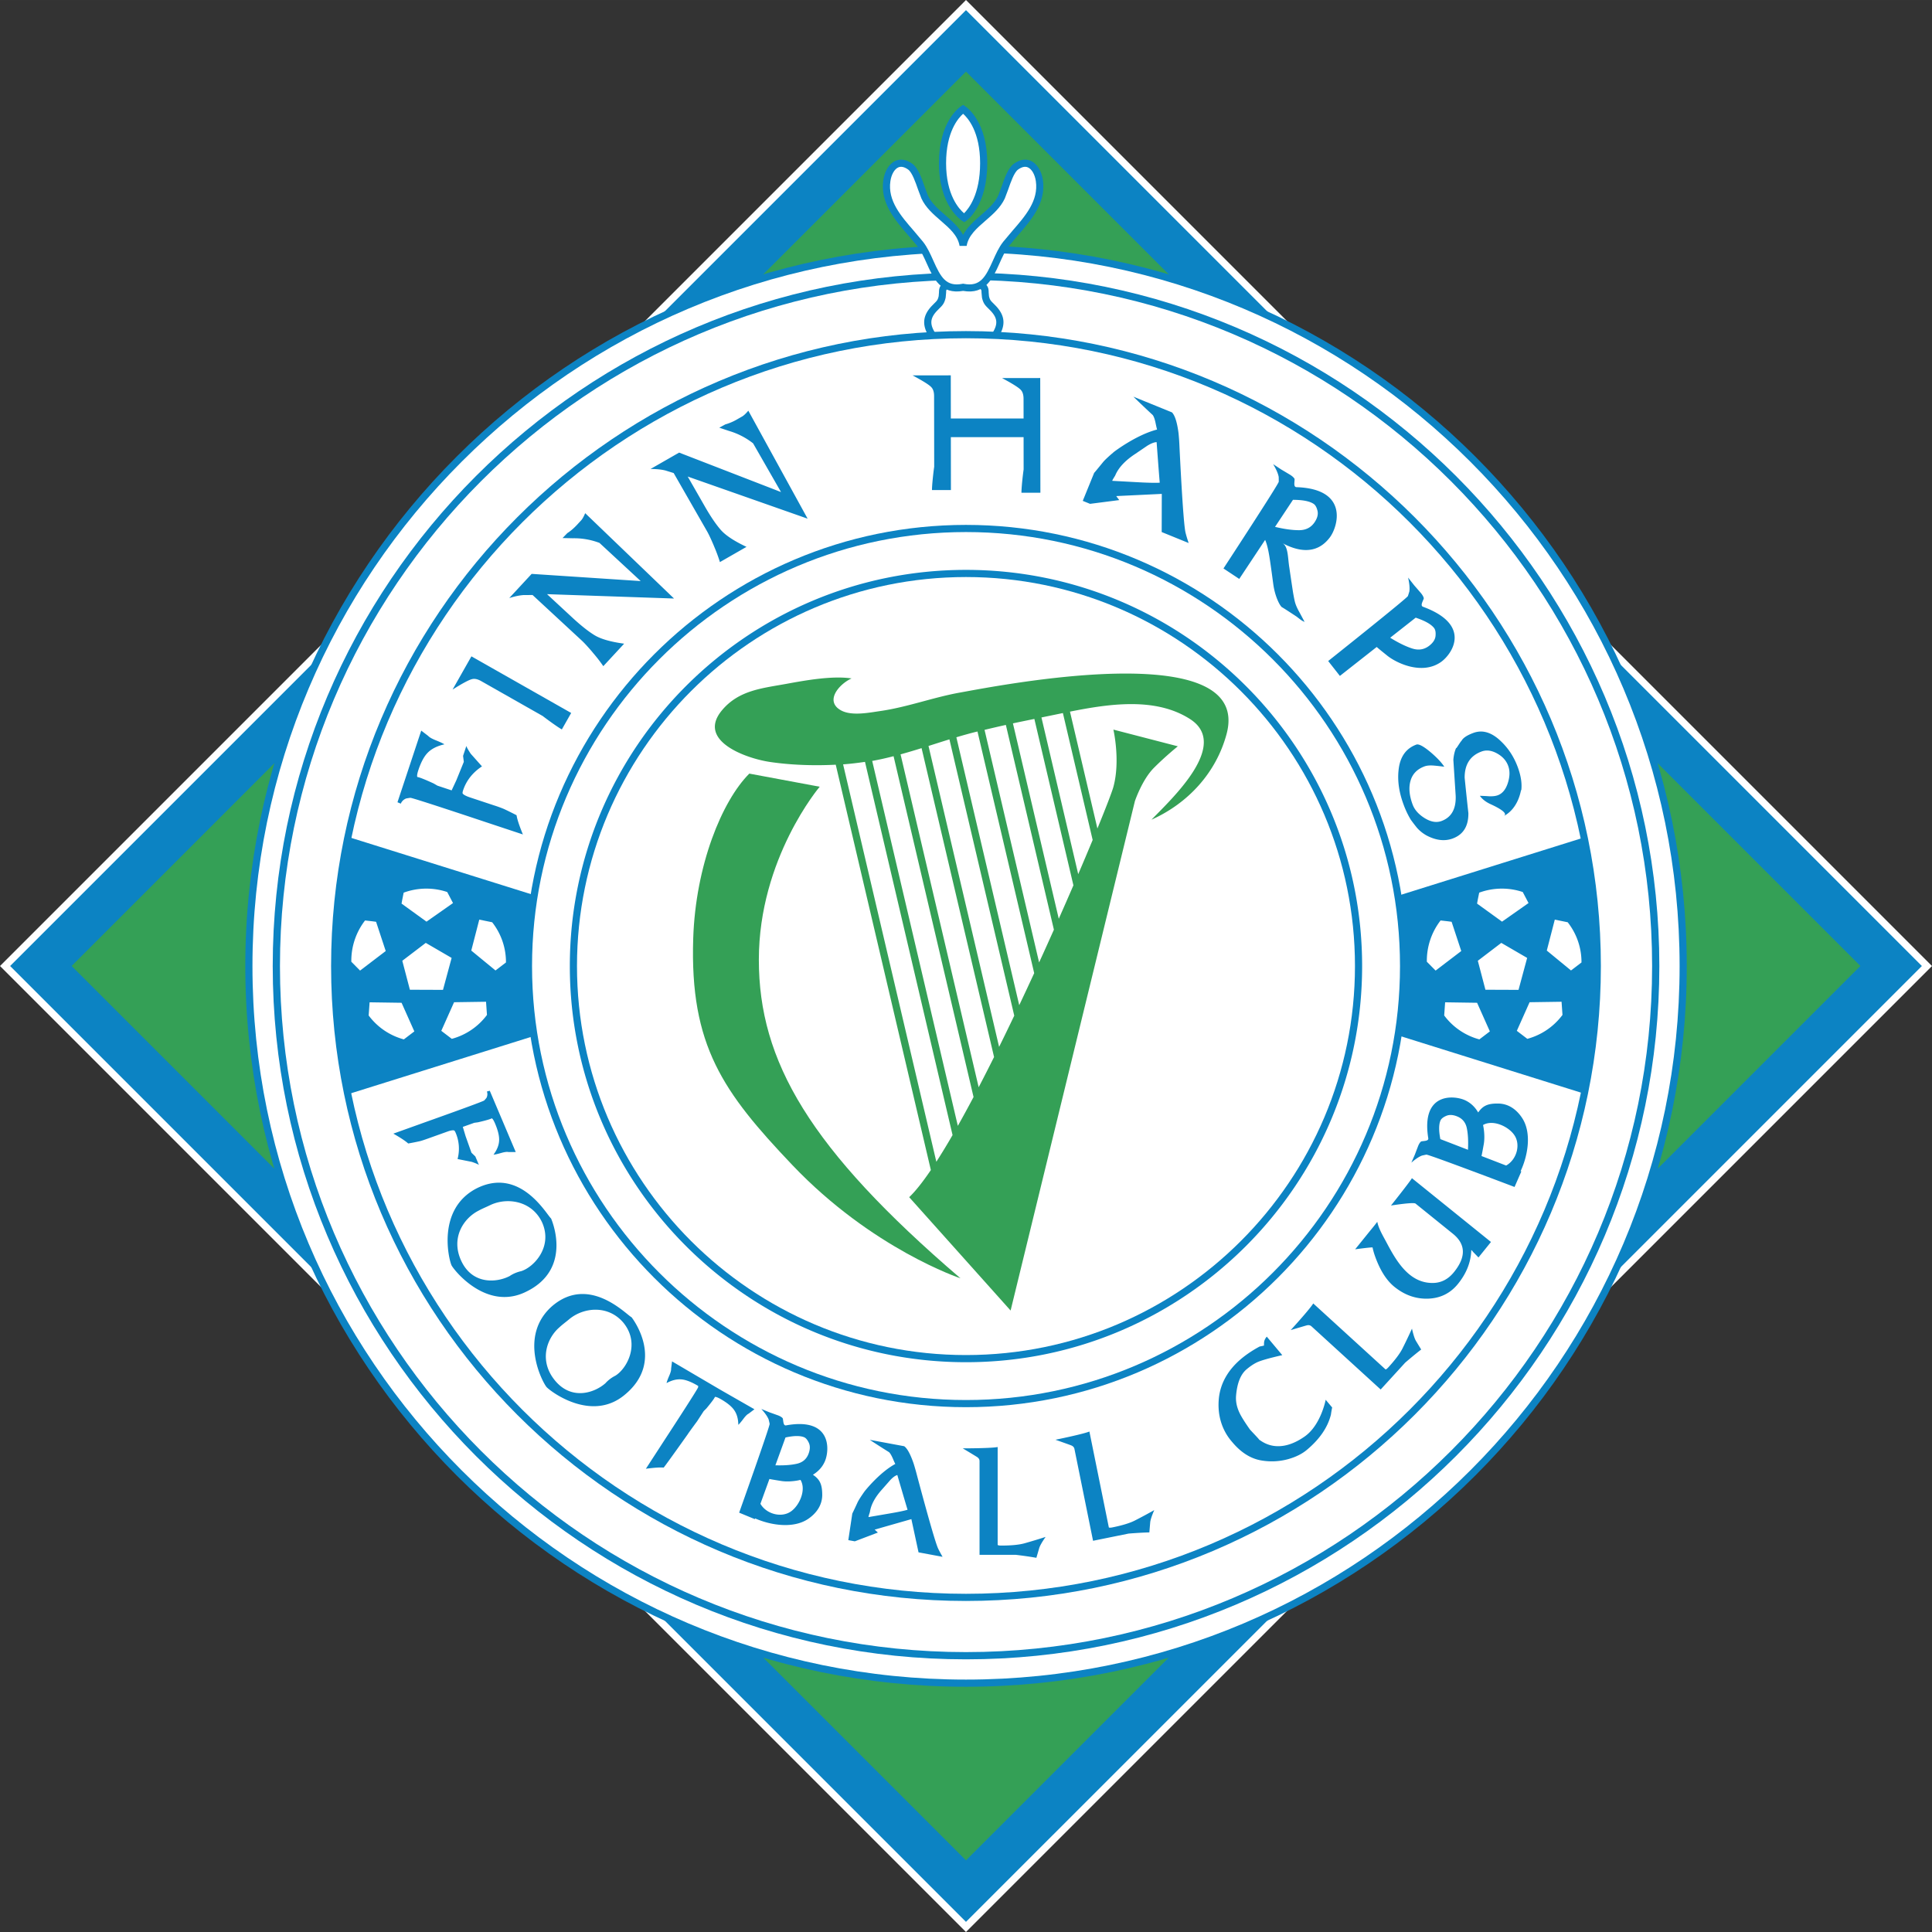 <svg viewBox="0 0 212.708 212.707" height="2500" width="2500" xmlns="http://www.w3.org/2000/svg"><rect x="0" y="0" width="212.708" height="212.707" fill="#333333" stroke="none"/><path d="M106.075.279L0 106.354l106.352 106.353 106.356-106.351L106.353 0z" fill="#fff"></path><path fill="#0c83c3" d="M106.353 1.115l105.24 105.241-105.241 105.236L1.115 106.354 104.461 3.007l1.892-1.892z"></path><path d="M106.355 7.883l98.469 98.47-98.47 98.47-98.47-98.47z" fill="#34a056"></path><path fill="#0c83c3" d="M27.007 106.362c0 43.75 35.592 79.344 79.341 79.344 43.759 0 79.36-35.594 79.36-79.344 0-43.757-35.602-79.356-79.36-79.356-43.749-.001-79.341 35.598-79.341 79.356z"></path><path fill="#fff" d="M27.795 106.362c0-43.323 35.238-78.568 78.553-78.568 43.325 0 78.572 35.246 78.572 78.568 0 43.316-35.248 78.555-78.572 78.555-43.315 0-78.553-35.239-78.553-78.555z"></path><path fill="#0c83c3" d="M30.026 106.361c0 42.086 34.238 76.326 76.322 76.326 42.094 0 76.341-34.239 76.341-76.326 0-42.092-34.247-76.336-76.341-76.336-42.084 0-76.322 34.244-76.322 76.336z"></path><path fill="#fff" d="M30.822 106.361c0-41.653 33.88-75.541 75.526-75.541 41.656 0 75.545 33.888 75.545 75.541 0 41.648-33.89 75.53-75.545 75.53-41.646 0-75.526-33.882-75.526-75.53z"></path><path fill="#0c83c3" d="M36.452 106.36c0 38.543 31.355 69.901 69.896 69.901 38.545 0 69.904-31.358 69.904-69.901 0-38.548-31.359-69.909-69.904-69.909-38.54 0-69.896 31.361-69.896 69.909z"></path><path fill="#fff" d="M37.241 106.36c0-38.113 31.001-69.12 69.108-69.12 38.111 0 69.116 31.007 69.116 69.12 0 38.108-31.005 69.113-69.116 69.113-38.107 0-69.108-31.005-69.108-69.113z"></path><path fill="#0c83c3" d="M57.787 106.36c0 26.779 21.786 48.567 48.563 48.567 26.783 0 48.574-21.788 48.574-48.567 0-26.783-21.791-48.571-48.574-48.571-26.777 0-48.563 21.788-48.563 48.571z"></path><path fill="#fff" d="M58.576 106.36c0-26.348 21.431-47.783 47.775-47.783 26.349 0 47.786 21.436 47.786 47.783 0 26.345-21.437 47.779-47.786 47.779-26.344 0-47.775-21.434-47.775-47.779z"></path><path fill="#0c83c3" d="M56.873 89.755a35.657 35.657 0 0 0-1.398-.693 13.568 13.568 0 0 0-1.099-.397l-1.519-.504-1.116-.37c-.409-.136-.673-.273-.794-.413-.036-.057-.024-.175.035-.354.36-1.088 1.054-1.97 2.082-2.648l-1.238-1.391c-.274-.412-.435-.697-.482-.857l-.361 1.091.082.658-.825 2.033-.517 1.107-1.56-.518-.429-.247c-.952-.437-1.549-.674-1.792-.71-.046-.126-.007-.378.119-.758.284-.857.621-1.488 1.009-1.891.425-.446 1.045-.761 1.86-.945-.173-.113-.504-.267-.993-.462-.408-.168-.672-.323-.792-.462l-.767-.586-.592 1.781-.714 2.155-1.311 3.95.364.155a1.03 1.03 0 0 1 .605-.573 8.66 8.66 0 0 1 .446-.069c.219-.031 8.217 2.648 8.217 2.648l.853.283 3.322 1.102c-.404-.987-.636-1.691-.695-2.115zM62.885 78.495l-1.028 1.813c-.21-.119-.521-.323-.931-.613-.41-.289-.803-.579-1.183-.869l-2.222-1.261-4.538-2.575c-.375-.213-.7-.289-.976-.228-.324.059-1.05.444-2.179 1.156l2.074-3.657 10.983 6.234zM64.428 56.499l9.781 9.396-13.982-.48 2.776 2.571c.941.871 1.756 1.519 2.446 1.942.689.423 1.779.736 3.267.939l-2.293 2.476a16.862 16.862 0 0 0-1.104-1.43l-.152-.184c-.483-.562-.852-.96-1.106-1.196l-5.426-5.024c-.247.002-.562.003-.95.003-.452.025-.991.136-1.616.331l2.464-2.661 12.005.792L66 59.771a7.848 7.848 0 0 0-2.925-.51l-1.14-.023.526-.544c.358-.226.723-.54 1.095-.941a33.457 33.457 0 0 1 .417-.451c.144-.153.295-.422.455-.803zM82.388 45.214l6.528 11.89-13.2-4.637 1.881 3.284c.637 1.112 1.222 1.974 1.754 2.583.53.61 1.477 1.234 2.836 1.873l-2.926 1.677a17.215 17.215 0 0 0-.626-1.694l-.09-.221c-.293-.681-.525-1.171-.698-1.472l-3.678-6.417c-.234-.071-.537-.165-.905-.28-.439-.111-.987-.167-1.642-.167l3.147-1.804 11.219 4.345-3.075-5.365a7.828 7.828 0 0 0-2.639-1.361l-1.082-.362.664-.362a5.534 5.534 0 0 0 1.327-.571c.055-.031.141-.082.26-.149l.273-.156c.181-.106.407-.316.672-.634zM125.404 53.099l-2.947-.162c-.011-.027.093-.216.317-.569.349-.856 1.088-1.656 2.219-2.398.439-.298.879-.595 1.317-.894.423-.26.766-.392 1.029-.398l.007.07s.276 3.767.339 4.394c-.433.028-1.192.014-2.281-.043zm5.124 5.559c-.283-1.114-.673-9.534-.686-9.812a24.743 24.743 0 0 0-.089-1.16c-.154-1.185-.394-1.946-.722-2.285l-4.249-1.729a120.847 120.847 0 0 0 2.137 2.028c.121.174.224.466.308.875.083.408.139.647.167.715-2.293.588-4.711 2.43-4.746 2.46-.624.53-1.029.91-1.214 1.141-.59.725-.913 1.115-.97 1.171l-1.255 3.082.803.327 3.214-.413-.331-.441 5.016-.241-.011 4.201 2.969 1.208a13.54 13.54 0 0 1-.341-1.127zM143.051 58.371c-.741.007-1.632-.115-2.674-.364l1.977-2.981.092.004c1.022.01 1.75.158 2.182.444.194.129.335.384.426.765.09.381-.013.795-.31 1.242-.387.586-.952.883-1.693.89zm.05 9.104c-.257-.448-.431-.834-.519-1.157-.044-.142-.118-.506-.222-1.092-.139-.912-.276-1.828-.409-2.749-.181-1.115-.109-2.331-.773-2.686 1.555.832 3.702 1.419 5.237-.627.899-1.198 2.11-5.333-3.671-5.528-.395-.014-.174-.689-.221-.922-.103-.169-.296-.334-.579-.497a58.405 58.405 0 0 0-.868-.517l-.906-.601c.34.565.545 1.035.611 1.407.006.18.009.357.006.531.014.224-6.086 9.549-6.086 9.549l1.738 1.152 2.849-4.298c.179.398.333 1.001.464 1.812.079.471.219 1.458.419 2.962.08.623.225 1.202.439 1.737.177.435.347.732.508.889.101.039 1.248.791 1.686 1.081-.07-.047.025.028.286.226.163.134.344.241.543.323l-.532-.995zM155.479 71.396c-.706-.226-1.514-.621-2.424-1.185l2.812-2.21.086.033c.969.331 1.612.699 1.933 1.107.144.184.199.47.164.86-.033.39-.261.751-.683 1.082-.554.435-1.182.539-1.888.313zm-2.736.797c.999.799 3.793 2.16 5.894.699 1.229-.855 3.465-4.087-1.962-6.086-.371-.137.052-.709.08-.946-.044-.192-.175-.41-.393-.653a74.917 74.917 0 0 0-.663-.764l-.671-.854c.146.643.193 1.153.139 1.526-.051.172-.104.342-.16.507-.058.217-8.777 7.155-8.777 7.155l1.288 1.64 4.054-3.187c-.002.001.173.164 1.171.963zM159.949 92.312c-.886.33-1.853.218-2.898-.335a3.965 3.965 0 0 1-1.057-.852 24.718 24.718 0 0 1-.671-.877 9.592 9.592 0 0 1-.789-1.658c-.492-1.32-.679-2.563-.562-3.728.133-1.485.786-2.446 1.959-2.883.276-.103.826.197 1.65.9.662.572 1.14 1.084 1.431 1.536a25.709 25.709 0 0 0-1.063-.12c-.472-.047-.846-.018-1.122.084-.799.298-1.309.82-1.529 1.57s-.144 1.626.23 2.631c.212.571.642 1.062 1.289 1.471.69.438 1.322.551 1.894.338 1.093-.408 1.612-1.336 1.555-2.785l-.256-3.946c.037-.474.131-.896.285-1.268a.139.139 0 0 1 .053-.037c.04-.015.471-.736.562-.792.164-.317.593-.605 1.292-.865 1.004-.375 2.013-.077 3.023.891.828.778 1.451 1.729 1.869 2.851.348.935.481 1.775.401 2.522-.002.023-.014.039-.033.046-.03.011-.26 1.984-1.916 2.849.635-.332-.852-1.051-1.432-1.316-.528-.241-.923-.549-1.185-.922.339.008.658.024.958.047.421.022.761-.014 1.017-.109.511-.19.88-.642 1.107-1.354.227-.712.238-1.344.032-1.895-.212-.571-.622-1.024-1.228-1.359s-1.175-.403-1.707-.205c-1.24.461-1.858 1.421-1.854 2.877.131 1.318.269 2.619.41 3.9.019 1.429-.554 2.36-1.715 2.793zM62.737 106.359c0 24.05 19.565 43.616 43.613 43.616 24.05 0 43.616-19.566 43.616-43.616 0-24.051-19.566-43.618-43.616-43.618-24.048.001-43.613 19.568-43.613 43.618z"></path><path fill="#fff" d="M63.525 106.359c0-23.616 19.211-42.829 42.825-42.829 23.616 0 42.828 19.213 42.828 42.829 0 23.615-19.212 42.828-42.828 42.828-23.613.001-42.825-19.213-42.825-42.828z"></path><path fill="#34a056" d="M105.718 76.243c-2.97.529-5.812 1.611-8.814 2.042-1.223.176-3.139.564-4.301-.07-1.84-1.005-.244-2.892 1.152-3.522-2.136-.321-5.085.215-7.189.599-2.667.485-5.245.705-7.084 2.916-2.802 3.369 2.695 5.298 5.28 5.68 2.293.339 4.803.428 7.251.303l10.472 44.628c-.88 1.293-1.688 2.328-2.386 2.987l11.166 12.48 13.682-56.077s.789-2.364 2.102-3.678 2.627-2.365 2.627-2.365l-7.094-1.839s.788 3.416 0 6.306c-.145.531-.782 2.194-1.76 4.583l-3.02-12.868c4.404-.879 9.436-1.599 13.21.813 4.443 2.841-2.021 8.784-4.233 11.083 4.013-1.799 7.106-5.149 8.258-9.409 2.96-10.945-25.287-5.31-29.319-4.592zm5.803 3.397c.784-.168 1.572-.328 2.36-.488l4.299 18.321a434.601 434.601 0 0 1-1.612 3.68l-5.047-21.513zm4.511 22.717a381.05 381.05 0 0 1-1.629 3.605l-6.007-25.606a115.26 115.26 0 0 1 2.347-.544l5.289 22.545zM107.348 80.6c.091-.022.181-.041.271-.063l6.243 26.604c-.541 1.172-1.09 2.35-1.647 3.527l-6.921-29.496a48.815 48.815 0 0 1 2.054-.572zm-5.884 1.767l7.98 34.007a236.615 236.615 0 0 1-1.695 3.328L99.15 83.053a71.388 71.388 0 0 0 2.314-.686zm-3.084.888l8.805 37.524a140.027 140.027 0 0 1-1.73 3.174l-9.428-40.178c.793-.14 1.575-.32 2.353-.52zm-5.557.898c.823-.06 1.622-.158 2.41-.274l9.641 41.088a70.686 70.686 0 0 1-1.785 2.939L92.823 84.153zm17.176 31.105l-7.773-33.13c.768-.244 1.534-.49 2.303-.728l7.138 30.42a298.9 298.9 0 0 1-1.668 3.438zm10.3-22.779a366.046 366.046 0 0 1-1.59 3.763l-4.048-17.252.458-.094c.613-.124 1.249-.257 1.903-.391l3.277 13.974z"></path><path fill="#34a056" d="M82.497 85.171l7.75 1.445s-6.7 7.881-6.7 19.047c0 11.167 5.557 20.808 22.2 35.075 0 0-9.724-3.229-18.522-12.48-7.618-8.012-11.29-13.142-10.903-24.958.263-8.013 3.153-15.108 6.175-18.129z"></path><path fill="#0c83c3" d="M98.602 17.699c-.688.292-1.206 1.111-1.354 2.139-.36 2.495 1.292 4.397 2.75 6.074l1.007 1.196c.416.53.728 1.229 1.03 1.904.725 1.622 1.55 3.45 4 3.014 2.449.436 3.275-1.393 4-3.014.302-.675.613-1.374 1.029-1.904l1.006-1.196c1.459-1.678 3.112-3.579 2.753-6.074-.149-1.028-.668-1.848-1.356-2.14-.398-.168-1.043-.249-1.85.333-.63.456-1.02 1.579-1.364 2.57l-.344.917c-.396.856-1.142 1.502-1.933 2.188-.739.639-1.486 1.302-1.943 2.152-.457-.85-1.203-1.512-1.942-2.152-.79-.685-1.537-1.332-1.933-2.188l-.342-.917c-.345-.991-.735-2.115-1.366-2.57-.806-.581-1.45-.501-1.848-.332z"></path><path fill="#fff" d="M108.493 24.302c.819-.709 1.666-1.442 2.133-2.453l.374-.989c.275-.793.652-1.879 1.081-2.188.409-.295.772-.378 1.08-.247.429.182.776.781.884 1.526.307 2.139-1.154 3.82-2.567 5.445l-1.032 1.228c-.476.606-.808 1.35-1.129 2.068-.811 1.814-1.399 2.908-3.206 2.554l-.075-.015-.076.015c-1.805.354-2.393-.74-3.204-2.554-.321-.719-.654-1.463-1.13-2.069l-1.032-1.227c-1.413-1.625-2.875-3.306-2.565-5.445.107-.745.453-1.344.881-1.526.308-.131.673-.048 1.081.247.429.31.807 1.396 1.082 2.189l.373.988c.467 1.011 1.313 1.744 2.132 2.453.963.834 1.874 1.623 2.069 2.773h.777c.195-1.15 1.105-1.938 2.069-2.773z"></path><path fill="#0c83c3" d="M105.819 11.688c-.25.165-2.445 1.736-2.445 6.279 0 4.72 2.472 6.296 2.577 6.36l.218.134.211-.145c.095-.064 2.315-1.642 2.315-6.35 0-4.543-2.194-6.114-2.445-6.279l-.216-.142-.215.143z"></path><path fill="#fff" d="M104.162 17.967c0-3.459 1.346-4.976 1.873-5.441.527.465 1.872 1.982 1.872 5.441 0 3.45-1.27 5.024-1.767 5.512-.555-.47-1.978-2.008-1.978-5.512z"></path><path fill="#0c83c3" d="M107.77 31.714c.288.154.288.208.293.506l.05.542c.139.646.372.875.695 1.193l.279.283c.766.82.797 1.501.117 2.514l.655.439c.886-1.32.826-2.397-.196-3.49l-.303-.308c-.282-.277-.387-.381-.476-.795l-.033-.391c-.006-.364-.013-.816-.71-1.188l-.371.695zM103.379 32.208l-.033.392c-.089.415-.195.519-.478.795l-.302.307c-1.021 1.093-1.082 2.17-.195 3.49l.655-.439c-.681-1.013-.648-1.694.116-2.514l.277-.282c.324-.317.558-.546.697-1.193l.05-.543c.005-.298.006-.352.295-.506l-.372-.694c-.695.371-.704.823-.71 1.187zM154.75 106.36a48.6 48.6 0 0 0-.638-7.804l20.512-6.421a69.807 69.807 0 0 1 1.461 14.225c0 4.838-.497 9.559-1.438 14.118l-20.516-6.422c.403-2.507.619-5.076.619-7.696zM58.181 106.36c0-2.658.224-5.263.639-7.804l-20.512-6.421a69.736 69.736 0 0 0-1.462 14.225c0 4.838.497 9.559 1.438 14.118l20.516-6.422a48.566 48.566 0 0 1-.619-7.696z"></path><path fill="#fff" d="M44.442 98.279a7.236 7.236 0 0 1 4.796-.07l.637 1.214-2.918 2.048-2.747-1.987.068-.386.164-.819zM54.186 101.537l.048.061a7.111 7.111 0 0 1 1.472 4.366l-1.154.881-2.666-2.191.881-3.407 1.419.29zM49.742 114.373a7.123 7.123 0 0 0 3.825-2.571c.016-.02.027-.037.047-.061l-.102-1.451-3.52.052-1.406 3.15 1.156.881zM44.463 114.433a7.123 7.123 0 0 1-3.827-2.571c-.014-.02-.029-.037-.047-.06l.103-1.451 3.519.052 1.406 3.151-1.154.879zM38.68 105.884a7.253 7.253 0 0 1 1.512-4.544l.826.094.388.052 1.062 3.22-2.824 2.152-.964-.974zM48.772 108.981l-3.644-.014-.836-3.189 2.584-1.97 2.847 1.655-.951 3.518zM162.855 98.279a7.236 7.236 0 0 1 4.796-.07l.636 1.214-2.918 2.048-2.747-1.987.067-.386.166-.819zM172.598 101.537l.048.061a7.111 7.111 0 0 1 1.472 4.366l-1.155.881-2.665-2.191.881-3.407 1.419.29zM168.154 114.373a7.125 7.125 0 0 0 3.824-2.571c.017-.02.029-.037.047-.061l-.101-1.451-3.52.052-1.406 3.15 1.156.881zM162.875 114.433a7.13 7.13 0 0 1-3.827-2.571c-.013-.02-.028-.037-.046-.06l.102-1.451 3.519.052 1.406 3.151-1.154.879zM157.092 105.884a7.254 7.254 0 0 1 1.513-4.544l.826.094.387.052 1.063 3.22-2.824 2.152-.965-.974zM167.185 108.981l-3.644-.014-.837-3.189 2.584-1.97 2.847 1.655-.95 3.518z"></path><path fill="#0c83c3" d="M59.672 134.557c1.229 2.699-.885 4.952-2.294 5.395-.769.168-1.259.534-1.259.534-1.425.743-4.084.961-5.32-1.634-1.209-2.542.232-4.703 1.851-5.541.441-.244.757-.361 1.277-.61 1.871-.921 4.613-.522 5.745 1.856zm-9.946 4.776c.349.622 3.835 4.93 8.067 2.945 5.417-2.512 2.877-8.131 2.877-8.131-.468-.368-3.371-5.743-8.212-3.303-4.424 2.305-3.034 7.907-2.732 8.489zM68.663 145.663c1.85 2.319.351 5.019-.907 5.793-.704.351-1.09.825-1.09.825-1.202 1.069-3.727 1.93-5.559-.285-1.792-2.172-.922-4.619.443-5.826.369-.345.646-.536 1.089-.903 1.589-1.351 4.344-1.635 6.024.396zm-8.479 7.059c.49.517 4.921 3.845 8.542.887 4.64-3.759.804-8.587.804-8.587-.543-.242-4.671-4.746-8.77-1.198-3.726 3.317-1.011 8.409-.576 8.898zM112.459 54.249l2.085-.002-.018-12.628-4.204.006c1.178.629 1.872 1.07 2.083 1.321.189.21.284.531.285.961l.003 2.167h-8.008l-.007-4.75-4.204.006c1.178.629 1.873 1.069 2.083 1.321.189.21.284.531.284.961l.008 5.218.003 2.554c-.066.473-.122.958-.171 1.458-.048.5-.072.87-.071 1.111l2.084-.002-.008-5.821h8.009l.001.994.003 2.554c-.065.473-.122.958-.17 1.459-.046.501-.07.871-.07 1.112zM115.118 169.209c-.41.587-.647 1.012-.715 1.275-.084.285-.185.628-.299 1.026a39.473 39.473 0 0 0-2.188-.318l-.084-.01h-3.987v-10.317c0-.187-.095-.341-.288-.462-.189-.119-.711-.435-1.559-.944.81 0 3.203-.018 3.842-.146v10.771c.028.051.161.078.398.078 1.101 0 1.947-.082 2.54-.244a60.18 60.18 0 0 0 2.34-.709zM127.079 166.258c-.284.657-.433 1.119-.447 1.39-.026.297-.057.653-.09 1.065-.551.012-1.287.053-2.208.123l-.084.008-3.908.792-2.049-10.114c-.038-.181-.161-.314-.374-.395-.208-.08-.784-.285-1.716-.616.793-.162 3.136-.655 3.737-.905l2.139 10.555c.038.045.174.045.406-.002 1.078-.218 1.891-.468 2.439-.743a55.154 55.154 0 0 0 2.155-1.158zM155.454 146.278c.158.698.31 1.16.459 1.388.154.254.34.56.557.911-.439.337-1.008.803-1.71 1.402l-.063.057-2.688 2.943-7.622-6.957c-.138-.123-.316-.158-.535-.099-.214.06-.801.234-1.749.516.545-.598 2.146-2.377 2.483-2.934l7.956 7.261c.056.013.167-.068.326-.242.741-.813 1.252-1.495 1.532-2.041a59.3 59.3 0 0 0 1.054-2.205zM98.053 166.61l-2.431.417c-.014-.022.036-.205.151-.554.121-.813.573-1.648 1.353-2.508l.903-1.028c.295-.306.549-.484.763-.54l.019.06s.94 3.229 1.11 3.761c-.347.108-.969.237-1.868.392zm5.231 3.876c-.442-.917-2.358-8.176-2.421-8.416-.134-.48-.231-.811-.293-.992-.351-1.006-.689-1.622-1.021-1.854l-3.79-.704a98.603 98.603 0 0 0 2.125 1.361c.132.131.271.365.417.704.145.341.235.538.271.591-1.756.946-3.377 3.005-3.398 3.038-.409.581-.666.989-.772 1.224a47.179 47.179 0 0 1-.567 1.205l-.438 2.921.715.131 2.541-.966-.354-.323 4.041-1.155.788 3.658 2.647.493c-.226-.392-.39-.698-.491-.916zM146.668 154.959a9.501 9.501 0 0 0-.134.776c-.348 1.401-1.231 2.699-2.652 3.89-.534.45-1.219.786-2.053 1.02a6.792 6.792 0 0 1-2.99.14c-1.16-.202-2.212-.871-3.16-2-.257-.306-1.743-1.896-1.494-4.746.156-1.747 1.047-3.297 2.626-4.568.928-.745 1.827-1.194 1.851-1.213.024-.021.458-.084.513-.129-.016.013-.018-.09-.006-.306.012-.219.11-.439.298-.663l1.708 2.038c-1.458.331-2.402.602-2.827.813-.348.172-.715.42-1.099.743-.661.554-1.046 1.525-1.163 2.917-.048.627.082 1.26.39 1.898.19.402.562.996 1.117 1.786.098.134 1.024 1.076 1.051 1.162.188.07 1.955 1.761 4.991-.359 1.792-1.252 2.319-4.048 2.319-4.048l.714.849zM44.942 125.895a30.97 30.97 0 0 0 1.265-.25c.163-.037.465-.135.911-.295.301-.106.711-.255 1.234-.441l.905-.325c.331-.121.574-.162.729-.129.055.021.115.105.18.261a4.42 4.42 0 0 1 .21 2.89l1.563.312c.405.138.668.252.789.336l-.396-.934-.425-.409-.645-1.818-.308-1.026 1.267-.451.409-.056c.84-.193 1.347-.341 1.519-.439.102.06.22.253.358.577.311.737.46 1.34.448 1.818-.011.525-.218 1.062-.62 1.609.171-.012.464-.078.88-.197.35-.099.603-.127.756-.094l.812.004-.647-1.523-.781-1.847-1.433-3.381-.314.084a.88.88 0 0 1-.05.704 6.513 6.513 0 0 1-.24.279c-.119.133-6.625 2.44-6.625 2.44l-.692.249-2.695.967c.813.463 1.358.826 1.636 1.085zM81.626 154.335l-1.74-.996-.508-.29-2.232-1.31-1.729-1.016-1.427-.839-.102.807c.014.156-.049.402-.192.737-.171.398-.276.679-.31.848.596-.328 1.154-.461 1.678-.404.474.049 1.053.275 1.744.68.026.016.039.029.064.043l-.009.138c-.013.176-3.794 5.955-3.794 5.955l-.399.616-1.56 2.402c.926-.123 1.58-.165 1.958-.127.171-.18 2.592-3.585 2.64-3.656.191-.297 1.038-1.438 1.038-1.438l.734-1.129.292-.29c.552-.663.866-1.088.943-1.271.117-.012.328.07.634.242.694.398 1.178.788 1.456 1.176.311.425.472.977.483 1.657.129-.113.322-.345.581-.69.219-.289.402-.468.545-.534l.648-.489-1.436-.822zM90.818 160.886c.538-1.254.747-4.869-4.275-3.956-.343.063-.287-.591-.374-.791-.121-.135-.321-.248-.596-.341a81.705 81.705 0 0 0-.852-.304l-.9-.371c.405.447.675.831.804 1.153.042.162.079.325.112.48.056.202-3.358 9.784-3.358 9.784l1.727.714.03-.082c1.736.77 4.237 1.139 5.833.059.937-.634 1.559-1.537 1.557-2.652-.002-1.16-.264-1.704-1.026-2.213.546-.337 1.027-.805 1.318-1.48zm-4.337-2.626l.08-.015c.884-.185 1.54-.186 1.97-.01.192.08.366.283.519.612.154.328.146.722-.021 1.18-.22.604-.648.977-1.285 1.125-.637.146-1.43.203-2.376.174l1.113-3.066zm.61 8.137c-1.055.747-2.716.3-3.371-.835l.991-2.73s.207.049 1.329.224c.485.076 1.278.068 2.092-.125.658 1.079-.105 2.805-1.041 3.466zM161.291 121.128c-1.243-.562-4.852-.848-4.042 4.194.056.345-.597.273-.799.357-.139.119-.255.316-.353.589-.225.587-.333.868-.321.844l-.391.893c.455-.396.844-.657 1.17-.78.162-.039.325-.072.483-.103.202-.051 9.71 3.56 9.71 3.56l.749-1.71-.081-.033c.807-1.718 1.227-4.212.181-5.83-.614-.951-1.504-1.591-2.618-1.611-1.16-.022-1.71.228-2.235.979-.325-.552-.783-1.042-1.453-1.349zm-2.715 4.283l-.013-.08c-.165-.887-.155-1.544.032-1.971.083-.189.29-.359.621-.503.332-.147.726-.134 1.179.043.601.232.965.669 1.098 1.308.134.64.175 1.435.127 2.379l-3.044-1.176zm8.149-.44c.725 1.069.244 2.72-.906 3.35l-2.708-1.046s.053-.206.251-1.322c.086-.484.095-1.277-.082-2.094 1.093-.637 2.804.162 3.445 1.112zM164.152 136.738l-1.377 1.705c-.27-.281-.468-.484-.591-.609a1.302 1.302 0 0 0-.199-.218c-.037 1.329-.523 2.568-1.456 3.724-.839 1.043-1.935 1.587-3.283 1.638-1.35.047-2.59-.386-3.723-1.3-.908-.735-1.639-1.913-2.195-3.543a7.572 7.572 0 0 1-.214-.794c-.103-.021-.743.047-1.917.203l.396-.488 1.041-1.29c.335-.415.683-.823 1.001-1.248.153.77.645 1.572 1.006 2.254 1.075 2.032 2.494 4.541 5.163 4.477.892-.021 1.651-.421 2.277-1.196 1.343-1.665 1.302-3.073-.124-4.223l-4.108-3.317c-.138-.111-1.039-.041-2.705.209.473-.587 2.159-2.726 2.304-3.009l8.704 7.025z"></path></svg>